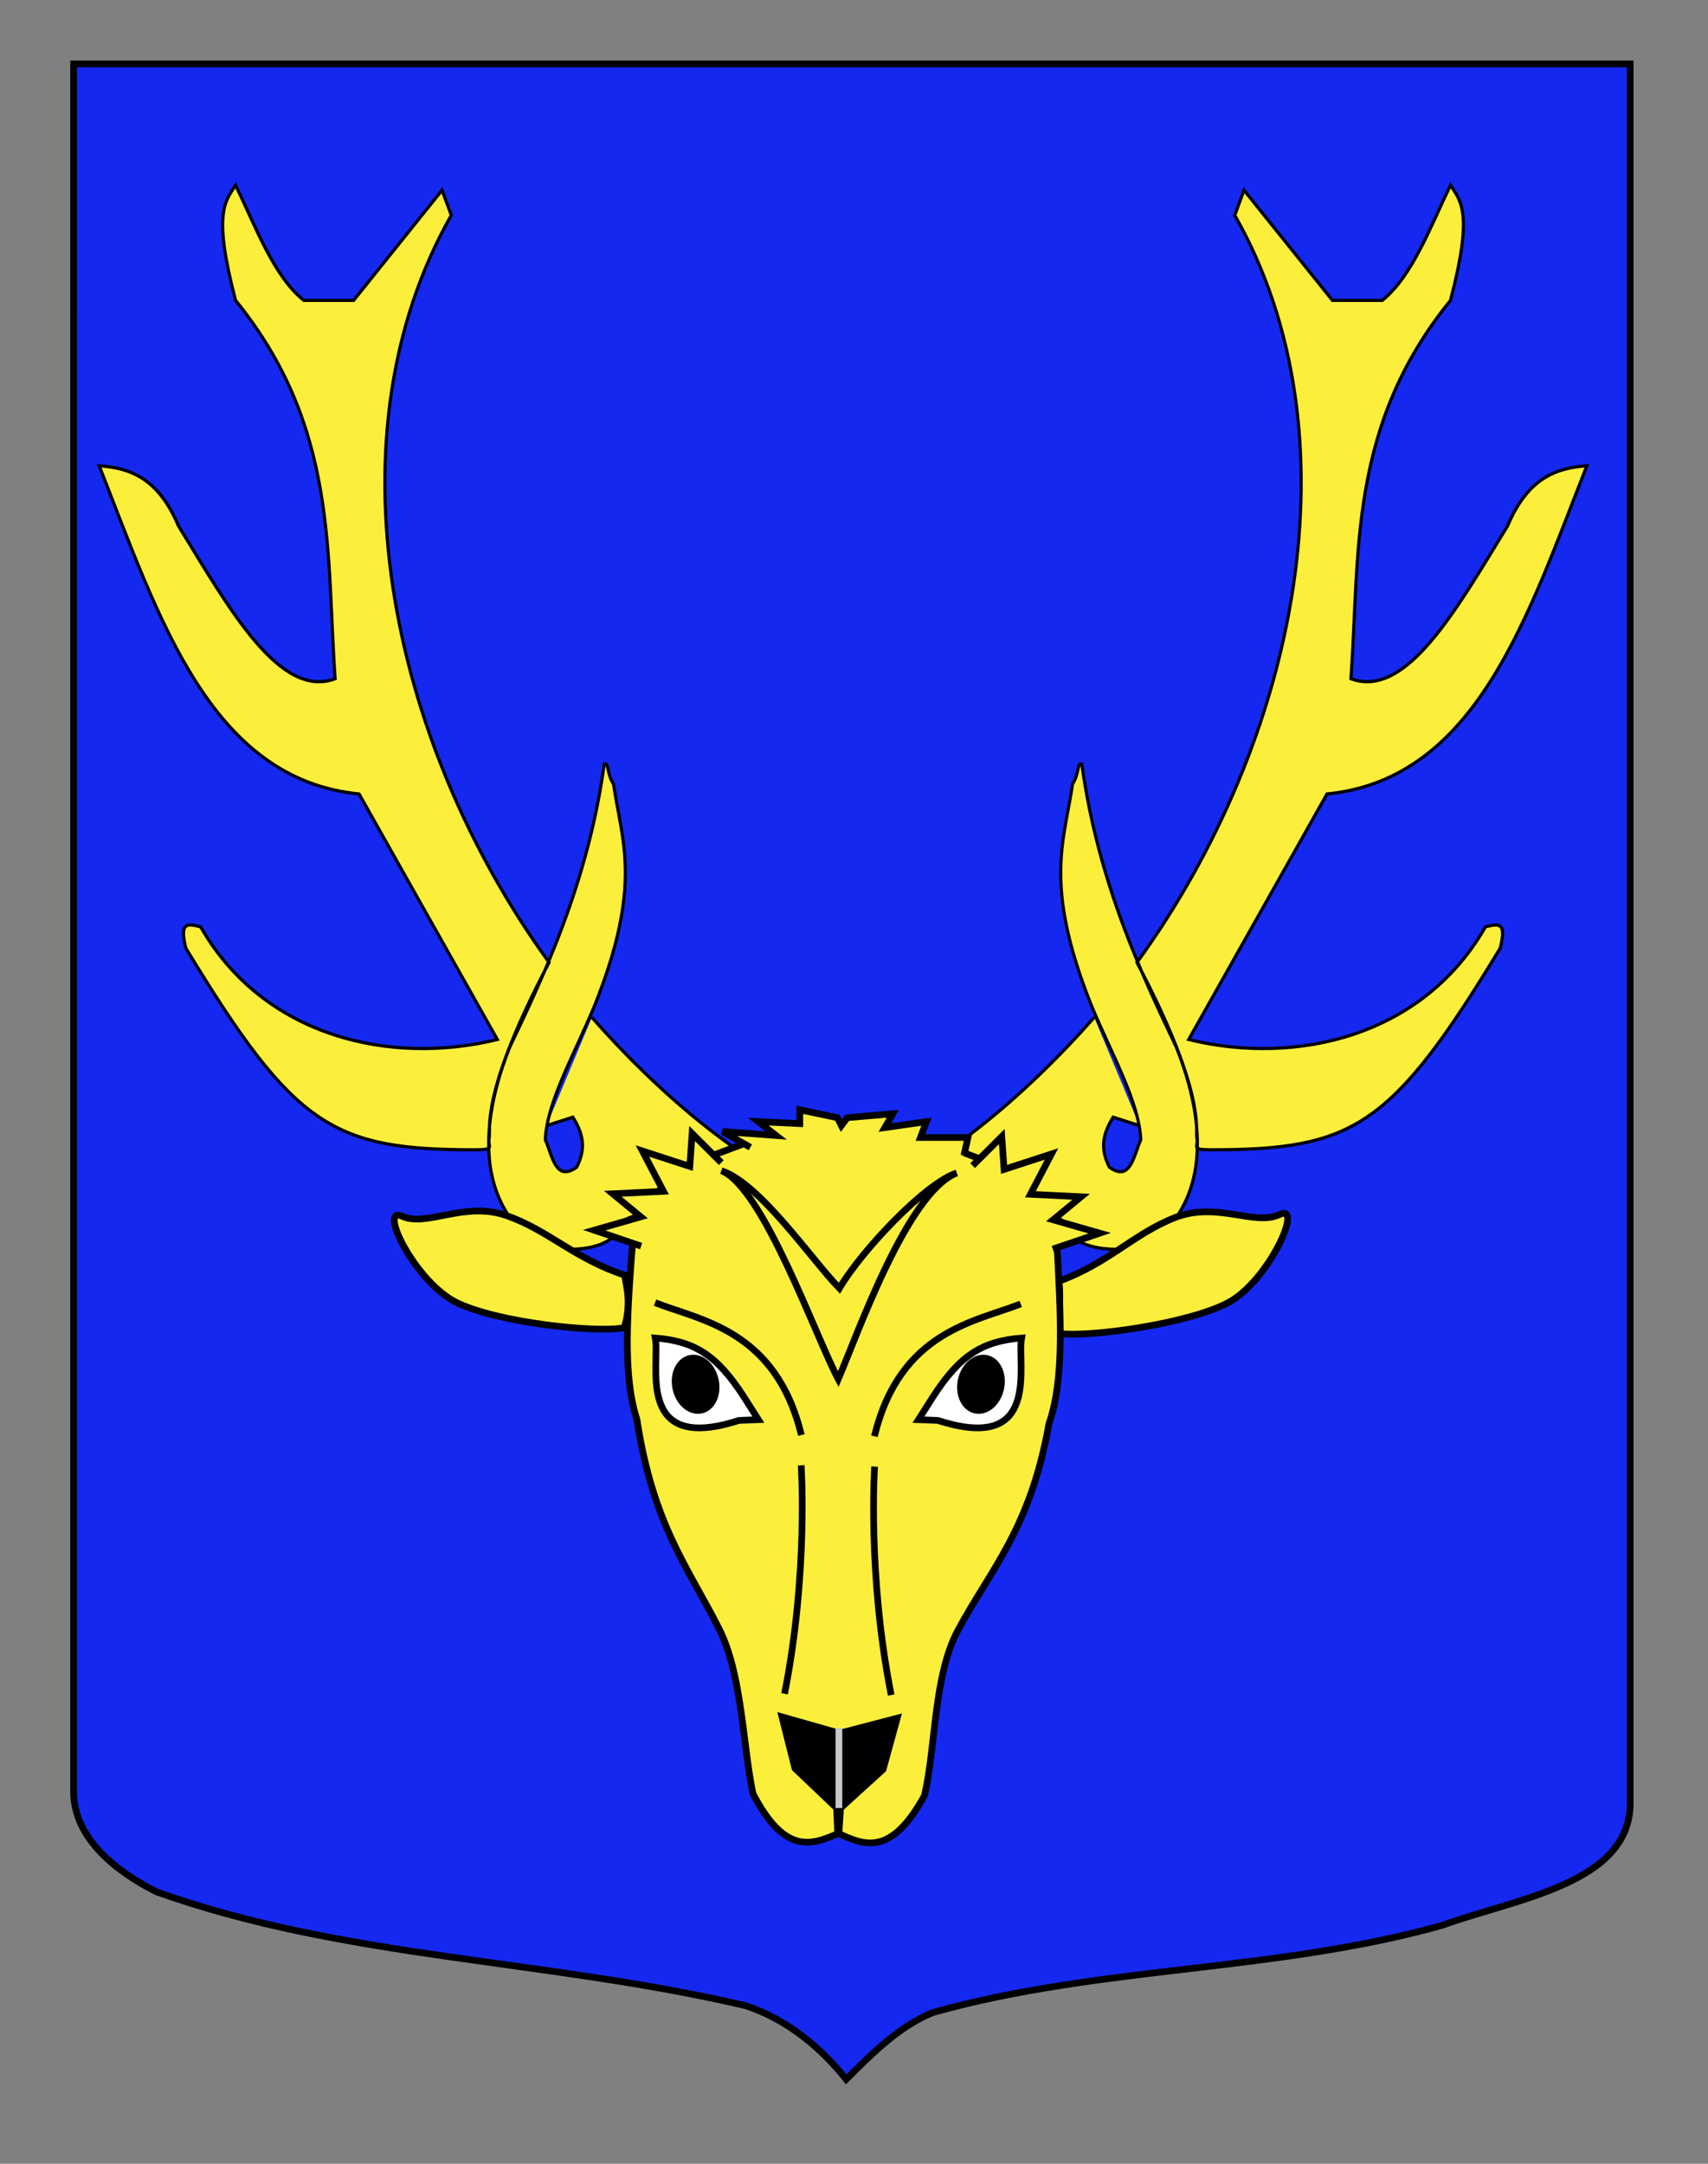 <?xml version="1.0" encoding="utf-8"?>
<!-- Generator: Adobe Illustrator 15.1.0, SVG Export Plug-In . SVG Version: 6.00 Build 0)  -->
<!DOCTYPE svg PUBLIC "-//W3C//DTD SVG 1.1//EN" "http://www.w3.org/Graphics/SVG/1.1/DTD/svg11.dtd">
<svg version="1.1" id="Layer_1" xmlns="http://www.w3.org/2000/svg" xmlns:xlink="http://www.w3.org/1999/xlink" x="0px" y="0px"
	 width="255.118px" height="323.148px" viewBox="0 0 255.118 323.148" enable-background="new 0 0 255.118 323.148"
	 xml:space="preserve">
<rect x="0" y="0" width="255.118" height="323.148" fill="#808080" stroke="none"/>
<path id="Fond_ecu" fill="#1428F0" stroke="#000000" d="M10.994,9.546c78,0,154.504,0,232.504,0c0,135.583,0,149.083,0,259.75
	c0,12.043-17.1,14.25-28.101,18.25c-25,7-51,6-76,13c-5,2-9,6-13,10c-4-5-9-9-15-11c-30-7-60-7-88-17c-6-3-12.406-8-12.406-15
	C10.994,244.005,10.994,145.921,10.994,9.546z"/>
<g id="g6729">
	<g id="Bois" transform="matrix(0.469,0,0,0.478,-25.557,-141.573)">
		<path id="path9932" fill="#FCEF3C" stroke="#000000" d="M210.266,651.964c0.639-2.821-3.198-13.577,19.097-55.072
			c-51.504-69.632-70.778-165.135-31.15-233.465l-2.936-7.828L167.1,390.041h-15.852c-9.495-7.494-15.176-22.614-21.722-36.007
			c-3.336,5.012-7.297,8.719,0,36.007c32.647,39.4,28.827,78.799,31.702,118.199c-17.683,6.471-33.734-21.883-49.903-47.749
			c-6.516-15.119-15.629-18.121-25.243-18.786c18.877,47.024,35.145,97.896,82.778,102.544l44.03,76.712
			c-34.243,8.226-74.583-0.927-94.52-35.225c-4.09-0.916-6.821-1.733-4.696,6.673c34.671,56.098,46.848,62.986,92.052,63.014
			C212.469,655.426,209.702,654.456,210.266,651.964z M228.562,647.852c2.017-0.601,6.382-2.002,8.399-2.631
			c2.734,4.436,4.624,9.155,1.175,15.654c-6.72,4.669-7.679-3.464-9.98-8.611c0.531-11.976,9.32-26.692,15.851-42.265
			c15.239-37.717,8.477-50.992,5.871-68.882c-2.152-3.127-1.506-6.987-2.936-6.263c-5.254,37.53-19.576,66.732-30.088,88.453
			c-6.005,14.823-15.119,45.461,9.539,62.619c13.817,1.716,24.116,0.08,27.006-8.611c8.462-4.04,14.611-1.912,19.961,2.349
			l15.851-24.266c-16.358-11.087-32.846-26.386-46.218-41.35"/>
		<path id="path1890" fill="#FCEF3C" stroke="#000000" d="M435.689,651.964c-0.637-2.821,3.197-13.577-19.097-55.072
			c51.506-69.632,70.778-165.135,31.152-233.465l2.935-7.828l28.18,34.442h15.851c9.495-7.494,15.176-22.614,21.72-36.007
			c3.338,5.012,7.297,8.719,0,36.007c-32.644,39.4-28.825,78.799-31.701,118.199c17.686,6.471,33.735-21.883,49.904-47.749
			c6.518-15.119,15.63-18.121,25.241-18.786c-18.877,47.024-35.141,97.896-82.774,102.544l-44.035,76.712
			c34.245,8.226,74.585-0.927,94.521-35.225c4.09-0.916,6.824-1.733,4.699,6.673c-34.673,56.098-46.85,62.986-92.055,63.014
			C433.485,655.426,436.255,654.456,435.689,651.964z M417.395,647.852c-2.017-0.601-6.385-2.002-8.4-2.631
			c-2.733,4.436-4.625,9.155-1.174,15.654c6.718,4.669,7.676-3.464,9.979-8.611c-0.531-11.976-9.318-26.692-15.853-42.265
			c-15.239-37.717-8.475-50.992-5.869-68.882c2.152-3.127,1.505-6.987,2.935-6.263c5.253,37.53,19.576,66.732,30.088,88.453
			c6.006,14.823,15.12,45.461-9.54,62.619c-13.817,1.716-24.115,0.08-27.004-8.611c-8.462-4.04-14.614-1.912-19.961,2.349
			l-15.853-24.266c16.358-11.087,32.848-26.386,46.22-41.35"/>
	</g>
	<g id="Tete">
		<path id="path1974" fill="#FCEF3C" stroke="#000000" d="M93.383,190.464c-7.592-2.477-11.424-6.719-17.722-8.918
			c-6.298-2.199-11.876,1.75-15.585,0.104c-3.708-1.646,1.962,9.839,8.085,12.857s20.866,4.601,25.066,3.781
			C94.557,194.089,93.208,191.282,93.383,190.464z"/>
		<path id="path1976" fill="#FCEF3C" stroke="#000000" d="M158.151,191.354c7.502-2.738,11.182-7.113,17.398-9.531
			c6.219-2.417,11.932,1.335,15.58-0.441c3.648-1.774-1.617,9.902-7.631,13.134c-6.014,3.23-21.127,5.28-25.354,4.61
			C158.342,194.976,158.354,192.167,158.151,191.354z"/>
		<path id="path2114" fill="#FCEF3C" stroke="#000000" d="M123.639,168.282c-7.352-0.047-13.805,3.157-18.696,4.822
			c-3.654,0.816-6.557,4.163-10.27,10.232c-1.047,12.969-1.68,22.008,0.462,28.654c2.417,15.782,7.667,22.141,12.27,31.251
			c3.47,6.869,3.521,17.343,5.07,24.65c4.811,9.216,8.789,7.64,12.746,5.917c3.917,1.811,7.844,3.475,12.86-5.633
			c1.711-7.271,1.354-17.858,4.977-24.649c4.805-9.005,10.838-15.125,13.605-30.851c2.291-6.598,1.859-15.647,1.102-28.637
			c-3.576-6.152-6.402-9.562-10.037-10.461c-5.342-1.951-12.598-5.25-20.886-5.248C126.521,168.324,124.379,168.287,123.639,168.282
			z"/>
		<path id="path2116" stroke="#000000" d="M116.802,256.405l1.937,7.691l6.222,5.921l0.152,3.581l0.207,0.002l0.232-3.576
			l6.353-5.779l2.105-7.646l-8.628,2.25L116.802,256.405z"/>
		<path id="path2118" fill="#FCEF3C" stroke="#000000" d="M130.608,214.505c3.82-15.737,15.107-17.102,21.857-19.773"/>
		<path id="path2126" fill="#FCEF3C" stroke="#000000" d="M107.753,174.837c6.246,2.496,14.033,24.691,17.454,31.137
			c2.917-6.817,10.338-27.93,17.696-30.799c-4.738,1.558-14.221,11.617-17.526,17.223
			C121.079,187.956,113.524,176.76,107.753,174.837z"/>
		<path id="path2128" fill="#FCEF3C" stroke="#000000" d="M133.118,253.147c-3.574-17.985-2.48-34.119-2.48-34.119"/>
		<path id="path1958" fill="#FCEF3C" stroke="#000000" d="M119.696,214.317c-3.822-15.738-15.107-17.104-21.858-19.773"/>
		<path id="path1960" fill="#FCEF3C" stroke="#000000" d="M117.186,252.96c3.575-17.985,2.479-34.119,2.479-34.119"/>
		<path id="path1980" fill="#FCEF3C" stroke="#000000" d="M107.733,173.637l-4.356-4.348l-0.342,4.909l-7.083-2.305l3.149,6.021
			l-7.573,0.375l4.179,3.437l-6.956,1.997l7.007,2.376"/>
		<path id="path1984" fill="#FCEF3C" stroke="#000000" d="M145.276,174.085l4.355-4.349l0.342,4.909l7.084-2.305l-3.148,6.02
			l7.572,0.375l-4.18,3.438l6.957,1.996l-7.008,2.377"/>
		<path id="path1986" fill="#FCEF3C" stroke="#000000" d="M112.078,171.353l-4.137-2.364l7.978,0.592l-2.659-2.068l6.205,0.296
			v-2.068l5.615,1.183l0.591,1.183l0.886-1.183l6.795-0.59l-1.182,2.067l6.205-0.888l-0.887,2.363h7.092l-0.592,2.66"/>
		<g id="g5816">
			<path id="path1970" fill="#FFFFFF" stroke="#000000" d="M113.281,212.022l-2.179-3.424c-4.012-6.225-7.392-8.316-13.228-8.771
				c0.747,3.804-3.126,17.361,12.494,12.308L113.281,212.022z"/>
		</g>
		<g id="g5820">
			<path id="path4899" fill="#FFFFFF" stroke="#000000" d="M137.184,212.022l2.18-3.424c4.012-6.225,7.391-8.316,13.229-8.771
				c-0.748,3.804,3.125,17.361-12.496,12.308L137.184,212.022z"/>
			<path id="path4901" stroke="#000000" d="M149.467,207.384c-0.465,2.13-2.161,3.568-3.789,3.212
				c-1.625-0.357-2.564-2.375-2.096-4.505c0.466-2.131,2.163-3.568,3.789-3.212C148.999,203.235,149.937,205.254,149.467,207.384z"
				/>
			<path id="path4901_1_" stroke="#000000" d="M103.053,202.879c1.626-0.356,3.323,1.081,3.789,3.212
				c0.469,2.13-0.471,4.147-2.096,4.505c-1.628,0.356-3.324-1.082-3.789-3.212C100.488,205.254,101.426,203.235,103.053,202.879z"/>
		</g>
		<path fill="#FCEF3C" stroke="#C8C8C8" d="M125.309,258.075c0,3.5,0,11.942,0,11.942"/>
	</g>
</g>
</svg>
